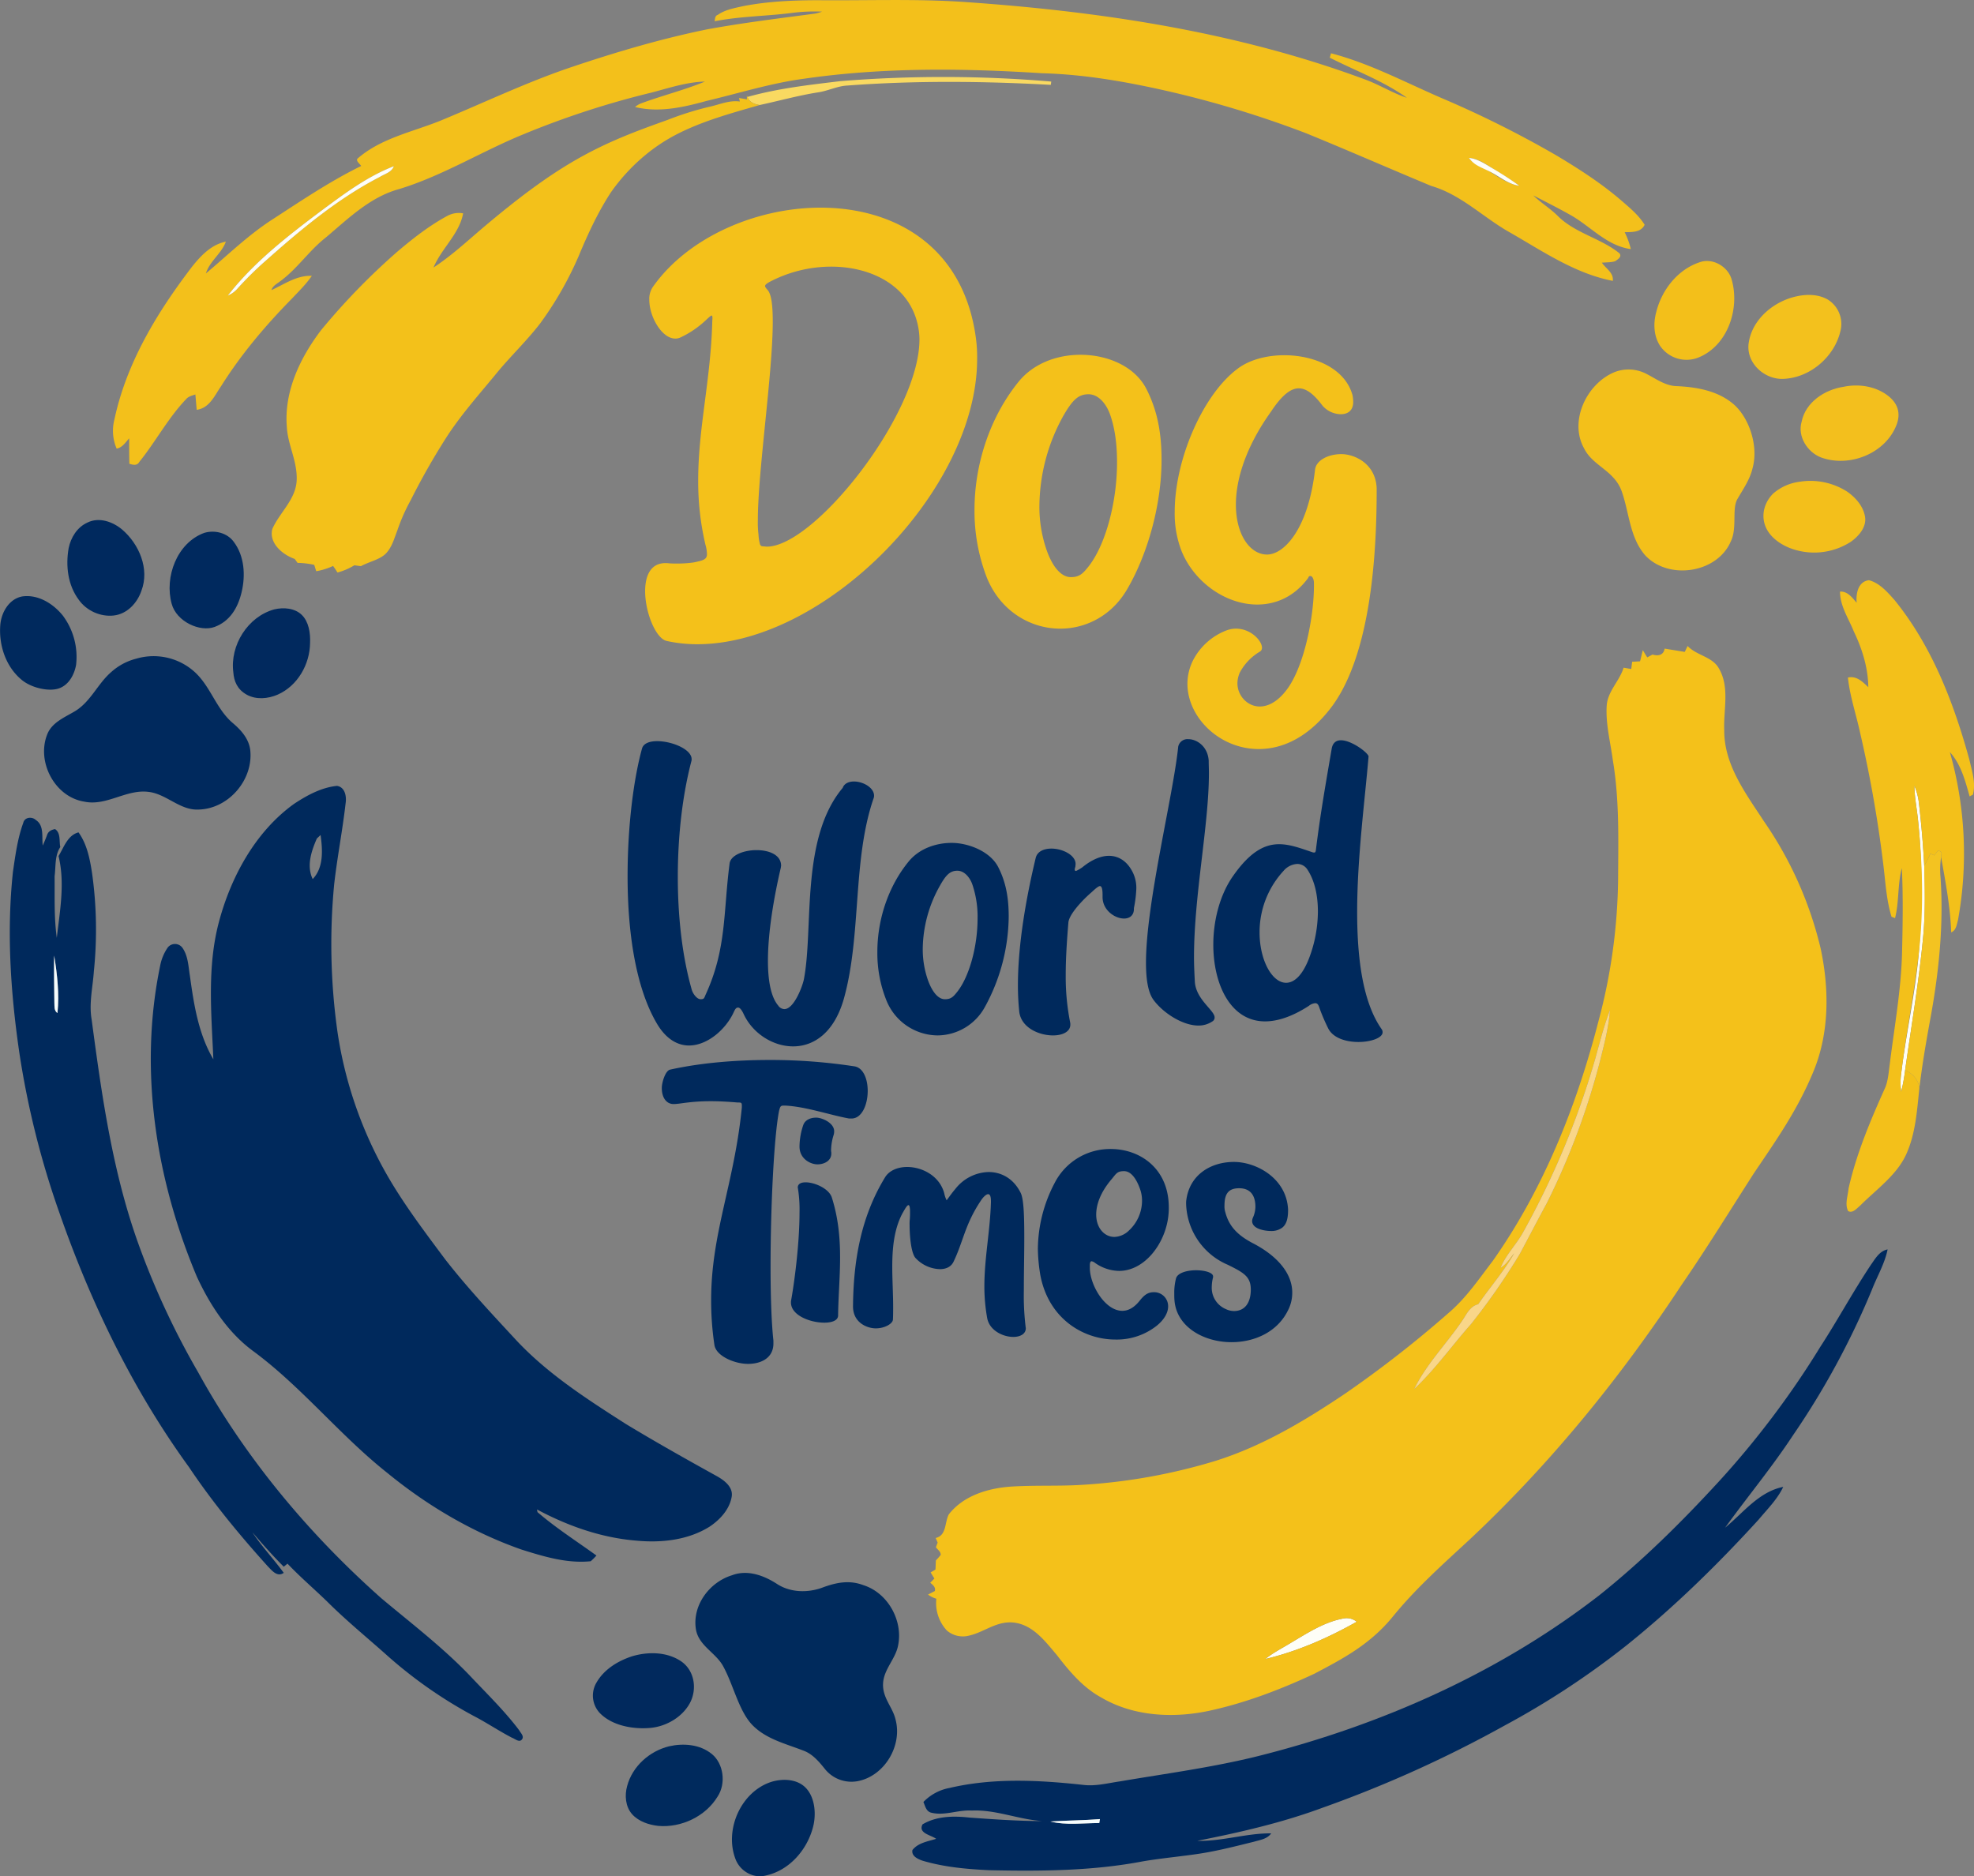 <svg id="Layer_1" data-name="Layer 1" xmlns="http://www.w3.org/2000/svg" viewBox="0 0 900.2 855.7"><rect x="0" y="0" width="900.2" height="855.7" fill="#808080" stroke="none"/><defs><style>.cls-1{fill:#f3c01b;}.cls-2{fill:#f9d961;}.cls-3{fill:#f3c11a;}.cls-4{fill:#fefef7;}.cls-5{fill:#f3bf1a;}.cls-6{fill:#f3c11d;}.cls-7{fill:#f3c01a;}.cls-8{fill:#f3bf1d;}.cls-9{fill:#f3bf1b;}.cls-10{fill:#00295e;}.cls-11{fill:#00295d;}.cls-12{fill:#01295e;}.cls-13{fill:#f4c11a;}.cls-14{fill:#00295c;}.cls-15{fill:#f3c321;}.cls-16{fill:#f6fdfe;}.cls-17{fill:#f9d689;}.cls-18{fill:#002a5c;}.cls-19{fill:#01295d;}.cls-20{fill:#002a5d;}</style></defs><path class="cls-1" d="M338.9,2.8C350.2.6,361.8.1,373.3.1c22.2.2,44.4-.7,66.5.8C502,5.2,564.6,14.6,623.2,36.5c6.3,2.4,12,6,18.4,8.1-10.8-7.7-23.4-12.3-35.2-18.3.2-.5.4-1.5.6-2,18.4,4.8,35.2,14,52.7,21.4a478.9,478.9,0,0,1,50.1,25.2C720,77,730.1,83.5,739.2,91.3c3.9,3.4,8,6.7,10.8,11.2-1.7,3.6-5.8,3.3-9.1,3.4a35.5,35.5,0,0,1,2.8,7.7c-11.1-1.5-18.5-10.6-27.8-15.7-5.5-3.1-11.1-5.9-16.7-8.8,3.4,3.3,7.5,5.8,10.9,9.1,7.9,8.1,19.7,10.3,28.4,17.3,1.2,1.5-.5,2.6-1.6,3.4s-4.3.7-6.4.9c1.8,2.7,5.4,4.5,5,8.3-17.1-3.3-31.8-13.4-46.6-21.9-12.3-6.8-22.4-17.4-36.2-21.4-19-7.9-37.9-16.2-57-24a470.8,470.8,0,0,0-63.9-19.4c-18.6-4.2-37.5-7.5-56.6-8-36.2-2.3-72.6-2.7-108.5,2.5-15.1,2-29.6,6.6-44.4,10.1-10.5,2.9-21.8,5.5-32.7,2.8a10.1,10.1,0,0,1,2.6-1.6c9.7-3.6,19.8-6.1,29.3-10-8.3.2-16.3,2.9-24.3,5a398.2,398.2,0,0,0-58.4,19c-19.1,7.8-36.8,18.9-56.7,25-13.3,3.6-23.3,13.5-33.5,22.1-7.7,6-13.1,14.4-21,20.1-1.4,1.1-3.3,2-3.8,3.9,5.9-2.7,11.6-6.8,18.4-6.5-2.6,3.8-5.9,7-9,10.3-12,12.2-23.2,25.4-32.3,39.9-3,4.3-5.3,10.1-11.2,10.9l-.6-7c-1.5.5-3.2.9-4.2,2.1-8.3,8.7-13.9,19.4-21.4,28.7-1,1.8-2.9,1.3-4.5.8-.1-3.9-.1-7.7-.1-11.6-1.7,1.9-3.1,4.2-5.7,4.7a20.5,20.5,0,0,1-1-13.4c5.5-25.8,19.5-48.8,35.4-69.6,4-5,8.8-10.1,15.4-11.4-2,5.5-7.4,8.9-9.1,14.5,10-8.4,19.5-17.7,30.6-24.8,13.1-8.5,26.1-17.3,40.2-24.2-.5-1-2.9-2.5-1.4-3.6,10.6-9.1,24.7-11.9,37.4-17,19.9-8.2,39.4-17.6,59.9-24.5s40.8-12.9,61.8-17.2c16.3-3,32.8-5,49.3-7.2a19.2,19.2,0,0,0,3.2-.9,79.3,79.3,0,0,0-13.8.6c-11.7,1.5-23.6,1.5-35.2,3.8.2-1.1.1-2.5,1.4-2.9,3.4-2.4,7.6-3.1,11.6-4M669.9,72c2.2,3.2,6.2,4.2,9.4,6.2s8.4,5.8,13.5,6.5c-3.9-2.9-8-5.3-12.1-7.9s-6.8-4.4-10.8-4.8M146.4,96.2c-15.3,11.5-30.7,23.4-42.5,38.6a12.2,12.2,0,0,0,4.5-3.3,154.6,154.6,0,0,1,12.9-12.7c16-14.2,32.7-28.2,51.9-38.1,2.2-1.4,5.4-2.1,6.4-4.9-12.2,4.7-22.8,12.7-33.2,20.4Z"/><path class="cls-2" d="M383.3,37a581.8,581.8,0,0,1,96.1.2l-.2,1.5c-30.9-1.7-61.8-2-92.6.3-4.7.2-8.8,2.4-13.4,3.1-9,1.4-17.9,3.9-26.8,5.8-2.3-.4-4.7-1.2-5.5-3.7,13.9-3.9,28.2-5.5,42.4-7.2Z"/><path class="cls-3" d="M340.6,43.5a2.1,2.1,0,0,0,.3.7c.8,2.5,3.2,3.3,5.5,3.7-12.8,3.7-25.8,7.2-37.7,13.3s-22.3,15.4-30.1,26.5c-6,9.2-10.6,19.2-14.8,29.3a157.5,157.5,0,0,1-17.4,30.4c-5.9,7.7-13,14.5-19.2,21.9-8,9.8-16.5,19.2-23.4,29.8a318.5,318.5,0,0,0-16.5,29,85.1,85.1,0,0,0-6.1,13.8c-1.4,3.6-2.4,7.5-5.1,10.4s-7.7,3.8-11.5,5.9l-3-.4a29.4,29.4,0,0,1-7.7,3.3c-.6-1-1.3-2-2-3a29.9,29.9,0,0,1-7.7,2.4l-.9-2.9a38.5,38.5,0,0,0-7.6-.9l-1.3-1.8c-5.5-1.9-11.9-7.2-10.2-13.7,3.4-7.6,10.8-13.5,11.1-22.3s-4.1-16-4.5-24.3c-1.3-16.1,6.1-31.5,15.6-44a305.2,305.2,0,0,1,35-36c7.1-6,14.5-11.8,22.7-16.2a11,11,0,0,1,7.1-1.1c-1.7,9.4-9.9,16-13.5,24.7,9-5.9,16.8-13.4,25.1-20.3,12.6-10.5,25.7-20.7,40-28.9s27.3-13,41.6-18.1a141,141,0,0,1,19.1-6c4.6-1,9.1-3.1,13.9-2.4l-.4-1.6,3.6.6V43.5Z"/><path class="cls-4" d="M669.9,72c4,.4,7.4,2.8,10.8,4.8s8.2,5,12.1,7.9c-5.1-.7-9-4.3-13.5-6.5s-7.2-3-9.4-6.2M146.4,96.2c10.4-7.7,21-15.7,33.2-20.4-1,2.8-4.2,3.5-6.4,4.9-19.2,9.9-35.9,23.9-51.9,38.1a154.6,154.6,0,0,0-12.9,12.7,12.2,12.2,0,0,1-4.5,3.3c11.8-15.2,27.2-27.1,42.5-38.6M873,358.3a28.5,28.5,0,0,1,2.1,8.1c1.1,9.4,1.9,18.9,2.4,28.4s.5,21-.4,31.5c-1.9,20.7-5.4,41.1-8.3,61.7a85.8,85.8,0,0,1-1.8,9.9,28.9,28.9,0,0,1,0-8.3c2.2-18.3,6.4-36.3,8-54.6s1.8-39.9-.2-59.7c-.5-5.7-1.7-11.3-1.8-17M588.7,749.2c7.6-4.5,15.2-9.5,24-11.1a7.2,7.2,0,0,1,6,1.5c-13.1,7.4-27,13.5-41.7,17,3.6-2.9,7.8-5,11.7-7.4Z"/><path class="cls-5" d="M775.1,119.6c5.8-2.1,12.7,1.8,14.5,7.6,4,13.3-1.6,30.5-15.2,35.9a14.6,14.6,0,0,1-17.3-5.3c-3-4.5-3.2-10.4-1.8-15.5,2.5-10.1,9.8-19.4,19.8-22.7Z"/><path class="cls-6" d="M819.5,135.1c4.6-1,9.8-.9,14,1.5a13.1,13.1,0,0,1,6,13.4c-2.4,12.5-14.2,22.7-27,22.8-8.3-.1-16.1-7.4-15.1-16,1.4-11.1,11.5-19.5,22.1-21.7Z"/><path class="cls-7" d="M736.3,169.7a17.6,17.6,0,0,1,14.7.9c4.3,2.2,8.5,5.4,13.7,5.5,9,.4,18.6,2.1,25.7,8.1s11.7,19,8.8,29.4c-1.2,5.1-4.3,9.5-6.9,14s0,13.2-3,19.3c-6.2,14.5-28.3,17.8-39,6.4-7.1-8.1-7.3-19.4-10.7-29.1s-13.2-11.6-17.2-19.7c-7-12.5,1.2-29.6,13.9-34.8M846.7,274.9c-.4-4.1.6-9.7,5.6-10.3,4.9,1.3,8.5,5.5,11.7,9.1,17.1,21.1,27,46.9,34.1,72.8,1.2,5.2,3,10.6,1.6,15.9l-1.5.8c-2-7.1-3.9-14.6-9-20.2a169.6,169.6,0,0,1,3.7,76.6c-.6,2-.8,4.7-3.1,5.6-.4-11.6-2.6-23-4.6-34.3a15,15,0,0,0,.2-2.2l-1.4-.9a21.1,21.1,0,0,0-1.9,2.3l-1.8-.8a35.5,35.5,0,0,1-2.8,5.5c-.5-9.5-1.3-19-2.4-28.4a28.5,28.5,0,0,0-2.1-8.1c.1,5.7,1.3,11.3,1.8,17,2,19.8,2.5,39.9.2,59.7s-5.8,36.3-8,54.6a28.9,28.9,0,0,0,0,8.3,85.8,85.8,0,0,0,1.8-9.9c3.4,1.6,6,4.3,6.5,8.2-1.1,10.2-1.7,20.7-6,30.2s-13.6,16-21,23.4c-1.5,1.2-3.4,3.7-5.5,2.5-1.6-3.2-.1-6.9.2-10.3,3.6-16,10.1-31.3,16.8-46.2,1.3-3.4,1.5-7,2-10.6,2.1-17,5.2-33.9,5.6-51.1.3-12.7.5-25.5-.1-38.2-2,7.4-1.2,15.3-3.1,22.8l-1.6-.6c-2.5-8.1-2.8-16.7-3.9-25a568.7,568.7,0,0,0-10.5-59.2c-1.8-8.3-4.6-16.4-5.5-24.9,3.9-.9,6.7,1.9,9.3,4.4-.1-8.9-2.8-17.5-6.6-25.4-2.4-6-6.3-11.6-6.3-18.2,3.5-.2,5.6,2.8,7.6,5.1Z"/><path class="cls-8" d="M840.7,176.4c6.6-1.4,13.9-.4,19.5,3.5s6.6,8.8,4.7,13.8c-5,13.1-21.5,19.7-34.5,14.9-6.2-2.4-10.8-9.6-8.8-16.3,1.8-8.9,10.5-14.6,19.1-15.9Z"/><path class="cls-9" d="M820.7,219.7a31.1,31.1,0,0,1,21.8,4.6c3.8,2.7,7.2,6.6,8,11.3s-2.8,8.9-6.5,11.5a30.8,30.8,0,0,1-28.1,2.7c-4.9-2-9.7-5.7-11.2-10.9s.4-10.3,3.9-13.8a22.7,22.7,0,0,1,12.1-5.4Z"/><path class="cls-10" d="M39.9,238.3c5.3-2.6,11.5-.4,15.8,3.2,7.7,6.6,12.6,17.9,8.8,27.9C62.6,275,58,280,51.9,280.7s-12.5-2.2-16-7.2c-5-6.7-6-15.5-4.6-23.5,1-4.9,3.9-9.6,8.6-11.7M93.2,243c4.8-1.4,10.4,0,13.4,4.1,4.9,6.5,5.4,15.3,3.6,22.9s-5.6,13.4-12.3,15.9-17.4-2.4-19.6-10.5c-3.4-12.2,2.4-27.9,14.9-32.4Z"/><path class="cls-11" d="M10.2,272c7.2-1,14.1,3.3,18.5,8.8a31.5,31.5,0,0,1,6,22.4c-.8,4.5-3.3,9.1-7.7,10.7s-12.2,0-16.8-3.6C2.8,304.4-.5,294.6.1,285.5.4,279.6,4,273.1,10.2,272m51.9,28.4a27.9,27.9,0,0,1,26.5,5.9c7.4,6.6,9.9,16.9,17.5,23.4,3.8,3.2,7.3,7.1,8,12.2,1.6,13.6-9.8,27-23.6,27.3-8.6.4-14.7-7.3-23.1-8.1-10-1.1-18.9,6.6-28.9,4.5-13.5-2.1-21.9-18.1-17-30.6,2.1-5.5,7.9-7.8,12.6-10.6,7.2-4.3,10.4-12.5,16.5-17.8a26.9,26.9,0,0,1,11.5-6.2M853.2,576.8c2-2.8,3.9-6.3,7.6-7-1.3,6.5-4.8,12.3-7.2,18.5a362.1,362.1,0,0,1-35.9,66.2c-9.6,14.6-20.8,28.1-31,42.2,8.3-6.8,15.4-16.4,26.5-18.6-2.7,5.7-7.2,10.1-11.2,14.9-18.7,20.5-38.6,40-60.3,57.4a376.8,376.8,0,0,1-55.5,36.5,551.6,551.6,0,0,1-83.3,37.6c-18.4,6.8-37.6,11.2-56.9,15,11.4.3,22.4-3.5,33.7-3.4-1.8,2.6-5.1,3-7.8,3.8-8.1,2-16.2,4.1-24.5,5.4s-17.7,2.1-26.4,3.6c-23.1,4.4-46.7,4.5-70.1,4-10.1-.5-20.3-1.4-30.1-4.3-2.1-.7-5.3-2.1-4.7-4.9,2.6-3.3,7-3.9,10.8-5.1-2.4-1.8-8.3-2.5-6.2-6.6,6.4-3.8,14.1-3.9,21.3-3.1,11.1.8,22.3,1.6,33.4,1.6-10.9-.7-21.3-5.3-32.3-4.8-6.3-.4-12.5,2.6-18.7.9-2.1-.7-2.5-3-3.3-4.8a22.1,22.1,0,0,1,11.9-6.4c20-4.7,40.8-3.6,61-1.4,5.6.7,11.2-.8,16.7-1.6,21.2-3.6,42.5-6.4,63.3-11.6,56-14.1,109.9-38,155.6-73.5,19.5-15.6,37.3-33.2,54.1-51.5s32.9-39.5,46.3-61.4c8-12.3,15-25.3,23.2-37.6M479,830.7c7.3,1.8,14.9.7,22.3.7.1-.5.2-1.4.3-1.8-7.5.6-15.1.6-22.6,1.1Z"/><path class="cls-12" d="M125.1,277.9c4.2-1,9.3-.6,12.5,2.5s4,8.3,3.8,12.8c-.1,9.8-5.7,19.6-14.8,23.6-4.4,1.9-9.8,2.4-14.1,0s-5.8-6.1-6.1-10.2c-1.6-12.3,6.6-25.4,18.7-28.7Z"/><path class="cls-13" d="M768.3,297.3l1.3-2.7c4.1,4.4,11.3,4.8,14.3,10.3,5,8.6,2,18.8,2.4,28.1-.1,15.8,9.8,28.8,18,41.4a171.1,171.1,0,0,1,26,58.3c3.9,18.4,4,38.2-3.3,55.9s-17,31.4-27,46.2c-11,17.1-21.6,34.4-33.1,51.1-27.8,42.2-59.8,81.6-96.7,116.2-12.1,11.2-24.5,22.2-34.9,35s-22.8,19.3-35.9,26.2c-15.2,7.1-31.1,13.2-47.5,16.8s-34.8,2.8-49.6-5.9c-8.5-4.6-14.7-12.1-20.5-19.6-5.1-6-10.4-13.1-18.6-14.5s-14.1,4.2-21.2,5.8a11.2,11.2,0,0,1-10.2-2.3,18.4,18.4,0,0,1-4.8-14.5,12.3,12.3,0,0,1-3.8-1.9l3.1-1.6c.5-1.8-.9-2.8-2.1-3.8.5-.4,1.4-1.4,1.9-1.9l-1.7-2.8,2.2-1.3c.1-1.4.1-2.8.2-4.2a26.2,26.2,0,0,0,2.2-2.5c0-1.6-1.5-2.4-2.2-3.5l.8-2.1-.9-2.1c5.1-1.2,4-7.1,6-10.8,6.9-8.8,18.5-12.1,29.3-12.7s20.6-.1,30.8-.7a262,262,0,0,0,61.6-11c21.3-6.7,40.7-18.3,59.1-30.7a511.3,511.3,0,0,0,47.4-37c7.8-6.7,13.6-15.3,19.8-23.4,23.1-32.7,38.2-70.5,48.2-109.2a260.1,260.1,0,0,0,9-65.1c.1-18.1.6-36.3-2.4-54.1-1.1-8.3-3.3-16.4-2.8-24.8.4-6.7,5.9-11.3,7.7-17.4l3.5.6.4-3.3,3.6-.2c.5-1.7.8-3.4,1.3-5.1.6,1.1,1.3,2.2,2,3.3l2.4-1.3c2.5.8,5.1.3,5.5-2.7l9.2,1.5M727.6,482.4a377.8,377.8,0,0,1-33.1,79.7c-3.1,5.6-7.8,10.1-10.2,16.1,2.7-1.6,4.2-4.3,6.2-6.6-4.7,8.2-11,15.4-16.4,23.2-3.8.9-5.3,4.6-7.3,7.5-7.1,10.5-16.3,19.7-21.9,31.2,9.6-9,17.2-19.8,25.9-29.6A303,303,0,0,0,693,572c4.2-7.8,8.2-15.6,12.4-23.3a331.7,331.7,0,0,0,24-63.8c2-8,4.2-16.1,4.8-24.3-2.7,7.1-4.6,14.5-6.6,21.8M588.7,749.2c-3.9,2.4-8.1,4.5-11.7,7.4,14.7-3.5,28.6-9.6,41.7-17a7.2,7.2,0,0,0-6-1.5c-8.8,1.6-16.4,6.6-24,11.1Z"/><path class="cls-14" d="M134.1,366.6c5.9-3.9,12.5-7.5,19.6-8.2,3.7.6,4.4,4.9,3.9,8-1.4,12.3-3.8,24.5-5.2,36.8a286.8,286.8,0,0,0,1.5,67.4,186.5,186.5,0,0,0,24.5,68.5c7.4,12.3,16.1,23.8,24.6,35.2,10.2,13.1,21.5,25.1,32.7,37.2,14.4,15.3,32.2,26.7,49.7,37.9,13.7,8.3,27.6,16.1,41.5,23.8,3.4,1.9,7.4,4.9,6.8,9.2-.9,5.8-5.2,10.5-9.9,13.7-9.9,6.3-22.2,7.6-33.7,6.5-15.9-1.3-31.2-6.7-45.2-14.2,0,.3.2.9.2,1.2,8.5,7.3,17.9,13.3,26.9,19.8a31.9,31.9,0,0,1-2.6,2.6c-10.8,1.1-21.3-2.1-31.5-5.3-22.3-7.8-43-20-61.3-35-21.6-17.1-38.9-39.1-61.1-55.5-11.6-8.5-19.7-21-25.7-33.9C71.1,537.9,63.2,488.1,73,440.6a21.9,21.9,0,0,1,3.5-8.5,4.2,4.2,0,0,1,6.8.3c2.5,3.7,2.6,8.3,3.3,12.6,1.8,13.1,3.9,26.6,10.7,38.1-.9-20.8-2.9-42.1,2.5-62.5s16.5-41.2,34.3-54m10.4,15.8c-2.5,5.7-4.8,12.5-1.9,18.5,5.1-5.3,4.5-13.4,3.6-20.1l-1.7,1.6M10.6,375.3c.6-2.7,4-3,5.8-1.3,3.8,2.5,2.6,7.7,3.1,11.6.7-1.6,1.4-3.2,2-4.9s2.1-2.3,3.6-2.6c2.7,1.8,1.8,5.5,2.4,8.2-2.6,3.9-2,8.8-2.6,13.3.1,9.4-.3,18.8,1,28.1,1.4-12.3,3.8-24.9.8-37.3,2.4-3.9,4.1-9.5,9.1-10.8,3.9,5.4,5.2,12.2,6.2,18.7a185.7,185.7,0,0,1,.8,44.7c-.5,7.3-2.3,14.7-1,22,4.6,34.6,9.5,69.5,21.4,102.5a360.2,360.2,0,0,0,27.2,58.4c21.4,38.9,50.3,73.5,83.4,102.9,13.7,11.5,27.9,22.3,40.3,35.2,7.7,8.2,15.8,16,22.6,25,.7,1.3,2.5,2.8,1.3,4.3s-3.1-.3-4.5-.8c-5.4-2.8-10.4-6.1-15.7-9a205.2,205.2,0,0,1-41.9-29.1c-9-8-18.3-15.6-26.8-24.1-6-5.8-12.3-11.2-18-17.2l-1.7,1.4c-5-5-9.7-10.3-14.3-15.7,4.3,6.5,9.7,12.2,14.3,18.5-3,2.1-5.4-1.1-7.3-3-12.9-14.3-25.2-29.2-35.9-45.2C60.7,634,41.6,594.6,27.3,553.7A397.2,397.2,0,0,1,8.7,479.3C4.8,452.2,3,424.8,5.9,397.6c1.1-7.5,2.1-15.2,4.7-22.3m14.1,60.5c-.1,7.2,0,14.4.1,21.6.1,1.6-.2,3.5,1.4,4.6.9-8.7-.1-17.6-1.5-26.2M351.5,812.7c5.3-1.7,12.1-1.5,16.1,2.8s4.7,11.7,3.2,17.6c-2.7,10.6-11,20.1-21.9,22.3-5.6,1.3-11.5-2.2-13.5-7.6-5.1-13.3,2.4-30.5,16.1-35.1Z"/><path class="cls-15" d="M884,387.8l1.4.9a15,15,0,0,1-.2,2.2,37.1,37.1,0,0,0-.3,8.8c1.6,22.3-.8,44.6-4.9,66.5-1.8,9.9-3.5,19.9-4.7,30-.5-3.9-3.1-6.6-6.5-8.2,2.9-20.6,6.4-41,8.3-61.7.9-10.5.5-21,.4-31.5a35.5,35.5,0,0,0,2.8-5.5l1.8.8a21.1,21.1,0,0,1,1.9-2.3Z"/><path class="cls-16" d="M24.7,435.8c1.4,8.6,2.4,17.5,1.5,26.2-1.6-1.1-1.3-3-1.4-4.6-.1-7.2-.2-14.4-.1-21.6M479,830.7c7.5-.5,15.1-.5,22.6-1.1-.1.4-.2,1.3-.3,1.8-7.4,0-15,1.1-22.3-.7Z"/><path class="cls-17" d="M727.6,482.4c2-7.3,3.9-14.7,6.6-21.8-.6,8.2-2.8,16.3-4.8,24.3a331.7,331.7,0,0,1-24,63.8c-4.2,7.7-8.2,15.5-12.4,23.3a303,303,0,0,1-22.2,31.9c-8.7,9.8-16.3,20.6-25.9,29.6,5.6-11.5,14.8-20.7,21.9-31.2,2-2.9,3.5-6.6,7.3-7.5,5.4-7.8,11.7-15,16.4-23.2-2,2.3-3.5,5-6.2,6.6,2.4-6,7.1-10.5,10.2-16.1a377.8,377.8,0,0,0,33.1-79.7Z"/><path class="cls-18" d="M333.8,718.4c7.1-2.7,14.6.1,20.6,4s14,4.1,20.7,1.6,12.5-3.4,18.6-1.1c11.1,3.5,18.1,16,15.9,27.3-1.1,6.3-6.6,11-6.9,17.6s4.4,10.7,5.7,16.4c3.2,12-5.1,25.8-17.3,28.1a15.5,15.5,0,0,1-14.8-5.4c-2.8-3.5-5.8-7.1-10.1-8.6-8-3.1-16.8-5.2-23-11.5s-8.6-18-13.3-26.7c-3.3-6.3-11.1-9.4-12.5-16.8-1.9-11,6-21.7,16.4-24.9Z"/><path class="cls-19" d="M288.4,755.3c7.2-2.1,15.6-2,22,2.2s7.6,12.9,4.2,19.2S304,787.3,296.7,788s-17.3-.7-23.2-6.8a11.6,11.6,0,0,1-1.4-14c3.5-6,9.8-9.8,16.3-11.9Z"/><path class="cls-20" d="M305.1,796.4c6.6-1.5,14.1-.9,19.5,3.5s6.6,13.5,2.6,19.5c-5.5,9-16.5,14.2-27,13.3-4.4-.5-9-2-12-5.4s-3.4-8.6-2.2-12.8c2.4-9,10.2-15.9,19.1-18.1Z"/><path class="cls-13" d="M310.3,153.9a5.2,5.2,0,0,1-2.4.5c-6,0-11.8-9.8-11.8-17.7a9.6,9.6,0,0,1,1.8-6.1c15.9-22.4,46.9-35.9,76.3-35.9,33.6,0,65.1,17.5,70.8,59.2a63.7,63.7,0,0,1,.6,9.8c0,59.7-69.1,130.1-127.6,130.1a64.6,64.6,0,0,1-14-1.5c-4.9-1.1-9.8-12.9-9.8-22.7,0-6.9,2.4-12.8,9.3-12.8h.6a34.6,34.6,0,0,0,4.6.2,50.5,50.5,0,0,0,7.6-.5c4.5-.9,6.1-1.4,6.1-3.8a17,17,0,0,0-.7-4.3,125,125,0,0,1-3.3-29.4c0-23.7,5.6-45.1,6.4-71.6,0-1,.1-1.8.1-2.4s-.1-1.1-.4-1.1-1.2.8-2.7,2.2A44,44,0,0,1,310.3,153.9Zm38.6-23.4q0,.5,1.2,1.8c1.7,2,2.3,7.1,2.3,14.4,0,23.4-6.8,68.3-6.8,90.5a44.4,44.4,0,0,0,.3,6.6,19.3,19.3,0,0,0,.6,4.1,1.5,1.5,0,0,0,.9,1.2l2.3.2c21.7,0,69.6-60.4,69.6-94.5a29.8,29.8,0,0,0-.5-5.3c-3.3-18.7-20.9-27.9-39.8-27.9a60.6,60.6,0,0,0-28.3,7.1C349.4,129.5,348.9,129.9,348.9,130.5Z"/><path class="cls-13" d="M483.5,286.7c-13.6,0-27.2-8-33.4-23.1a84.1,84.1,0,0,1-5.7-31.1c0-21.1,7.2-42.5,20.1-58.4,6.8-8.4,17.6-12.3,28.2-12.3,12.6,0,24.9,5.4,30.1,15.6s6.9,20.6,6.9,32.3c0,20.8-6.5,43.2-15.5,58.7C507.2,280.7,495.3,286.7,483.5,286.7Zm25.9-75.8c0-8-.9-15.7-3.3-22.2-1.6-4.4-5.1-8.9-9.7-8.9s-7.2,2.5-11.3,9.5A85.9,85.9,0,0,0,474,230.5a60,60,0,0,0,3.2,20.1c2.9,8.4,7,12.6,11.1,12.6s5.6-1.7,8.3-5.1C504.3,248.1,509.4,228.8,509.4,210.9Z"/><path class="cls-13" d="M563.7,286.7c6.7,0,11.8,5.5,11.8,8.7a2,2,0,0,1-1,1.8,24.3,24.3,0,0,0-9.1,9.5,12.4,12.4,0,0,0-1.1,4.9c0,5.6,4.5,10.6,10.2,10.6,4,0,8.6-2.4,12.9-8.5,7.6-10.9,11.8-32.8,11.8-46.6V266c0-1.8-.7-3.3-1.6-3.3s-.7.4-1.2,1.1c-6.3,8.4-14.6,11.9-23.1,11.9-14,0-28.4-9.8-34.4-24.2a47.1,47.1,0,0,1-3.2-18.1c0-23.8,12.8-53.3,28.5-65.1,5.4-4.2,13.4-6.3,21.5-6.3,13.6,0,27.8,6,31.1,18.3a16.9,16.9,0,0,1,.3,3c0,4-2.5,5.6-5.7,5.6a11.3,11.3,0,0,1-8.3-3.9c-3.6-4.8-7.1-7.9-10.8-7.9s-7.7,3.1-12.6,10.5c-11.7,16.3-16.1,31.2-16.1,42.5,0,14,6.6,22.8,14.2,22.8s18.7-11.2,21.9-38.7c.5-4.3,6-7.1,12-7.1s15.6,4.3,16.1,15.5v1.1c0,50.9-8.2,81.8-20.2,98.2C597,336.2,585,341.6,574,341.6c-17.8,0-32.5-14.4-32.5-29.8a23.9,23.9,0,0,1,3.6-12.5,28.7,28.7,0,0,1,14.2-11.8A12.1,12.1,0,0,1,563.7,286.7Z"/><path class="cls-14" d="M314.2,476.8c-5,0-10.2-2.7-14.4-9.6-10.1-16.8-13.6-42.7-13.6-67.5s3.1-45.8,6.6-58.4c.7-2.3,3.4-3.3,6.9-3.3,6.7,0,15.7,3.7,15.7,8.2a2.8,2.8,0,0,1-.1.9c-4.1,15.6-6.2,34.2-6.2,52.8s2.1,36.6,6.4,51.6c.6,1.9,2.4,4.2,4,4.2s1.6-.5,2.2-1.9c9.7-21,8.1-37.6,11-59.9.4-3.9,6.5-6.2,12.3-6.2s11.2,2.2,11.2,7.1c0,.2-.1.5-.1.8-3.1,13.2-5.9,29.4-5.9,42.5,0,9,1.3,16.5,4.7,20.5a3.5,3.5,0,0,0,2.8,1.6c4.4,0,8.3-10.5,8.9-13.6,4.5-23.4-1.7-64.2,17.7-87.3.7-2,2.8-2.9,5.1-2.9,4.2,0,9.2,2.8,9.2,6.5a3.5,3.5,0,0,1-.3,1.4c-9.6,28.2-5.4,61.9-13.4,90.9-4.4,15.8-13.8,22-23.2,22s-18.6-6.1-22.6-14.8c-.7-1.5-1.6-2.9-2.5-2.9s-1.3.6-2,2.1C331.1,469.3,322.7,476.8,314.2,476.8Z"/><path class="cls-14" d="M427.6,472.2a25.4,25.4,0,0,1-23.5-16.3,57.7,57.7,0,0,1-4-21.8c0-14.8,5-29.8,14.1-41,4.7-5.9,12.3-8.7,19.8-8.7s17.5,3.8,21.2,11,4.8,14.5,4.8,22.7a87.3,87.3,0,0,1-10.9,41.2A24.8,24.8,0,0,1,427.6,472.2Zm18.2-53.3a45.6,45.6,0,0,0-2.4-15.6c-1.1-3.1-3.6-6.2-6.8-6.2s-5.1,1.7-7.9,6.7a59.6,59.6,0,0,0-7.9,28.9,42.5,42.5,0,0,0,2.3,14.1c2.1,5.9,4.9,8.9,7.8,8.9s3.9-1.2,5.8-3.6C442.1,445.1,445.8,431.5,445.8,418.9Z"/><path class="cls-14" d="M505.7,390.3c4.4,0,7.9,2.4,10.2,6.3a16,16,0,0,1,2.3,8.5,53.5,53.5,0,0,1-1.1,9v.4c0,3-2,4.4-4.5,4.4-4.2,0-9.8-3.8-9.8-9.8V408c0-2.9-.5-3.9-1.2-3.9s-2.2,1.3-3.8,2.8c-3.3,2.8-10.4,9.9-10.6,14-.6,7.4-1.2,15.6-1.2,23.7a107.1,107.1,0,0,0,2,21.6,4.1,4.1,0,0,1,.1,1.1c0,3.2-3.5,4.9-7.9,4.9-6.5,0-14.6-3.6-15.4-10.9a115.6,115.6,0,0,1-.6-11.9c0-19.1,3.9-40.6,8.1-58.1.7-3,3.7-4.3,7.2-4.3,5.1,0,11,3,11,7,0,.4-.1.9-.1,1.3a4.1,4.1,0,0,0-.3,1.2c0,.4.2.7.5.7s1.7-.8,2.9-1.6C498,391.9,502.2,390.3,505.7,390.3Z"/><path class="cls-14" d="M541.9,337.1c4,0,8.9,3.4,9.3,9.8,0,1.8.1,3.7.1,5.7,0,23.8-6.8,55.6-6.8,83.9,0,3.9.2,7.8.4,11.5.7,8,9,12.8,9,16a2,2,0,0,1-1,1.8,11.2,11.2,0,0,1-6.4,1.9c-7.2,0-16-5.7-20.4-11.6-2.5-3.3-3.5-9.3-3.5-17,0-27.4,12.4-76.1,14.7-98.6A4.3,4.3,0,0,1,541.9,337.1Z"/><path class="cls-14" d="M576.9,465.8c-15.7,0-23.6-16.8-23.6-35,0-11.1,3-22.6,8.8-31,7.9-11.4,14.6-14.8,21.2-14.8,4.9,0,9.7,1.8,15,3.6a2.6,2.6,0,0,0,1.1.2c.4,0,.6-.4.7-1.3,2-16.2,4.5-30.3,7.2-46.1.5-2.8,2.2-3.8,4.2-3.8,5,0,12.6,5.9,12.6,7.4-1.6,19.3-5.2,46.1-5.2,70.9,0,21.4,2.6,41.3,11.2,53.5a2.3,2.3,0,0,1,.4,1.4c0,2.5-5.3,4.4-11,4.4s-11.6-1.8-13.8-6.2a86.4,86.4,0,0,1-3.8-8.8c-.5-1.4-.8-2.7-2.1-2.7a5.3,5.3,0,0,0-2.9,1.2C589.2,463.7,582.5,465.8,576.9,465.8ZM591.6,394a8.8,8.8,0,0,0-6.3,3.2,41.2,41.2,0,0,0-10.9,28c0,12.7,5.7,23,12.1,23,3.7,0,7.6-3.4,10.7-11.8a60.5,60.5,0,0,0,3.8-20.7c0-7.4-1.5-14.1-4.7-19A5.5,5.5,0,0,0,591.6,394Z"/><path class="cls-14" d="M395.7,497.5c0,6.2-2.6,12.6-7.4,12.6h-1.1c-8.8-1.6-19.9-5.5-29.3-5.9h-.5c-1.5,0-1.6.5-2.1,2.3-2.3,11.4-3.9,43.5-3.9,71,0,13.4.4,25.7,1.3,33.9v1.3c0,6.6-5.6,9.3-11.6,9.3s-14.5-3.5-15.3-8.6a136.6,136.6,0,0,1-1.5-20.5c0-30.6,10.5-52.8,14-87.8v-1c0-1.1-.3-1.3-1.4-1.3h-.5c-4.7-.4-8.7-.6-12.1-.6-9.7,0-14.2,1.3-17,1.3a4.9,4.9,0,0,1-2.5-.6c-2.2-1.3-3-4-3-6.7s1.7-8,3.8-8.4c14-3.1,29.8-4.4,45.4-4.4a251.9,251.9,0,0,1,38.6,2.9C393.7,486.9,395.7,492.1,395.7,497.5Z"/><path class="cls-14" d="M375.9,603.2c-6.4,0-15.2-3.3-15.2-9.2a4.5,4.5,0,0,1,.1-1.1c1.7-9.5,3.8-26.6,3.8-39.7a60.9,60.9,0,0,0-.7-11.1,4.3,4.3,0,0,0-.1-.5c0-1.7,1.5-2.4,3.6-2.4,4.1,0,10.5,2.8,11.9,6.8,3,9.4,3.8,18.5,3.8,27.5s-.8,17.9-.9,26.4C382.2,602.2,379.4,603.2,375.9,603.2Zm-9.6-90.1c.8-2.3,3.2-3.4,5.9-3.4s8.2,2.4,8.2,6.2a5.8,5.8,0,0,1-.3,1.9,24.6,24.6,0,0,0-1.1,6.4,6.1,6.1,0,0,0,.1,1.4v.5c0,3.2-3.1,4.9-6.3,4.9s-8.2-2.5-8.2-8.1v-.2A31.3,31.3,0,0,1,366.3,513.1Z"/><path class="cls-14" d="M435.6,542.3a19.9,19.9,0,0,1,15.2-7.8c5.9,0,11.4,3,14.6,9.4,1.5,2.8,1.7,11,1.7,20.6,0,7.7-.2,16.4-.2,24a120.1,120.1,0,0,0,.8,16.5c0,.3.1.5.1.7,0,2.7-2.6,4-5.7,4-4.7,0-10.8-2.9-11.9-8.5a81.4,81.4,0,0,1-1.3-14.5c0-12.9,2.6-25.2,3-38.4v-.5c0-2.3-.5-3.2-1.3-3.2s-2.2,1.2-3.4,3.1c-7.2,10.8-7.9,18.5-12.4,27.8-1.2,2.4-3.6,3.3-6.2,3.3a15.8,15.8,0,0,1-11.2-5.2c-2-2.5-2.6-10.2-2.6-15a19.3,19.3,0,0,1,.1-2.6c.1-1.3.1-2.5.1-3.5s-.1-2.9-.7-2.9-1.4,1.3-3,4.2c-3.6,7.1-4.4,15.4-4.4,23.9,0,6.1.4,12.3.4,18.2,0,2,0,4-.1,5.9s-3.8,4-7.8,4-10.4-2.6-10.4-10v-.2c.2-20.4,3.5-40.4,14.5-58.5,1.9-3.3,5.9-4.9,10.2-4.9,6.9,0,14.8,4.1,16.9,12a12.2,12.2,0,0,0,1.1,3.2C433.1,545.5,434.3,543.8,435.6,542.3Z"/><path class="cls-14" d="M506.5,524c13.5,0,26.5,9,26.5,26.6a28.1,28.1,0,0,1-.1,2.9c-1,13-10.6,26.1-22.6,26.1a19.5,19.5,0,0,1-11.4-4,3.7,3.7,0,0,0-1.1-.4c-.5,0-.7.5-.8,1.5v1.5c0,7.8,6.9,19.6,14.8,19.6,2.7,0,5.4-1.4,8-4.7s4.4-3.8,6.6-3.8a6.4,6.4,0,0,1,6.3,6.5c0,2.6-1.5,5.8-5.2,8.8a29.4,29.4,0,0,1-18.8,6.3c-14.8,0-30.6-9.6-34.3-29.5a78.4,78.4,0,0,1-1.1-11.7,65.5,65.5,0,0,1,7.7-30.3A28.4,28.4,0,0,1,506.5,524Zm-6.6,29.9c0,6.2,3.8,10.2,8.3,10.2a9.9,9.9,0,0,0,6.6-2.9,18.6,18.6,0,0,0,6-13.5,15.9,15.9,0,0,0-1-5.7c-1.6-4.4-4-7.9-7.2-7.9s-3.6,1.2-5.7,3.7C501.8,543.8,499.9,549.4,499.9,553.9Z"/><path class="cls-14" d="M535.6,593.1c-.1-1.1-.1-2.1-.1-3.2a26.1,26.1,0,0,1,.8-6.9c.7-2.5,5-3.7,9.1-3.7s7.8,1.1,7.8,2.8v.4a17.7,17.7,0,0,0-.6,4.3A10.5,10.5,0,0,0,559,597a8.7,8.7,0,0,0,3.7.9c5.1,0,7.7-3.9,7.7-9.8s-3.2-7.7-10.5-11.3a31.2,31.2,0,0,1-19-27.9,9.7,9.7,0,0,1,.1-1.7c1.6-11.7,11.4-17.3,21.7-17.3s24.1,7.5,24.7,21.8c0,3.5-.5,6.5-2.7,8.2a8.2,8.2,0,0,1-5,1.5c-2.9,0-8.7-.9-8.7-4.6a4.9,4.9,0,0,1,.5-1.8,12.4,12.4,0,0,0,1-4.6c0-5.6-2.6-8.5-7.4-8.5s-6.7,2.4-6.7,7.9a8.8,8.8,0,0,0,.4,3.1c1.6,6.1,5.3,10.3,12.6,14.1,10.8,5.6,17.9,13.5,17.9,22.5a17.4,17.4,0,0,1-2,8.2c-4.9,9.9-15.4,14.4-25.7,14.4C549,612.1,536.6,605.2,535.6,593.1Z"/></svg>